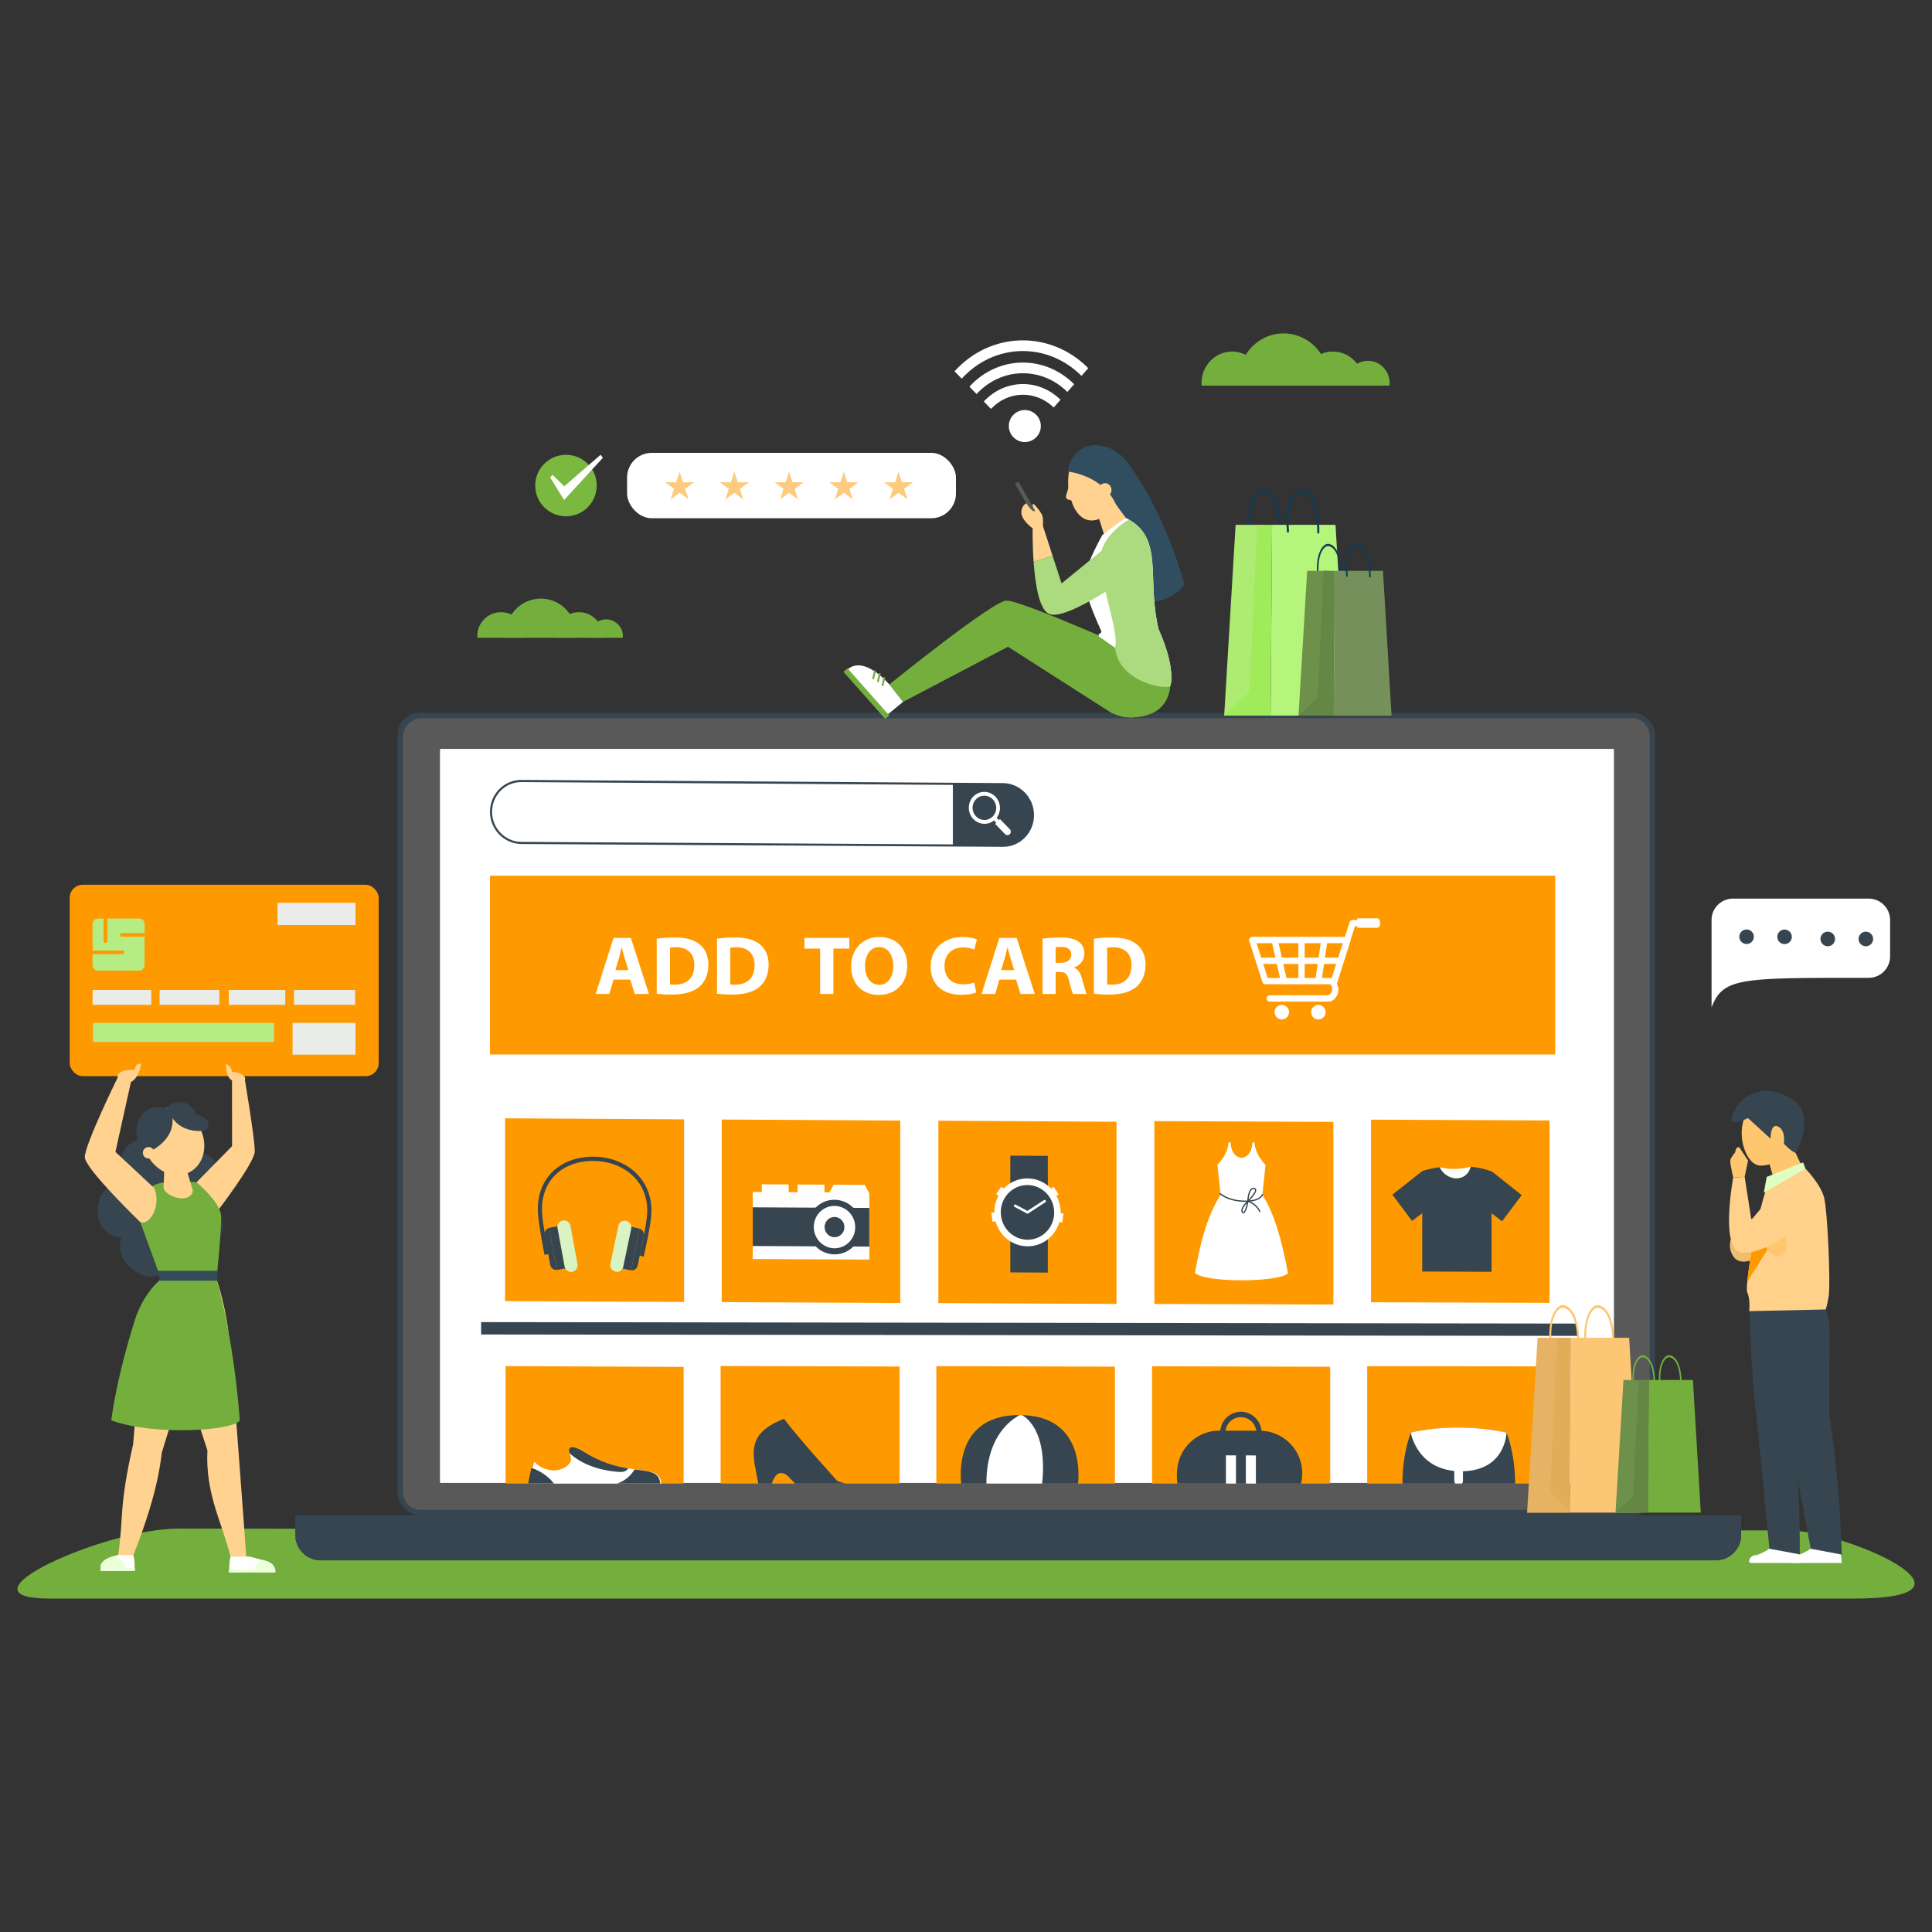 <svg id="SvgjsSvg1146" width="360" height="360" xmlns="http://www.w3.org/2000/svg" version="1.1" xmlns:xlink="http://www.w3.org/1999/xlink" xmlns:svgjs="http://svgjs.com/svgjs"><rect width="100%" height="100%" fill="#333333" stroke="none"/><defs id="SvgjsDefs1147"></defs><g id="SvgjsG1148"><svg xmlns="http://www.w3.org/2000/svg" viewBox="0 0 5000 3500" width="360" height="360"><defs><clipPath id="a"><rect width="3038.21" height="1899.61" x="1137.01" y="1189.83" fill="none"></rect></clipPath></defs><g data-name="Layer 2"><rect width="3254.79" height="2077.22" x="1028.72" y="1094.44" fill="#36454f" rx="57.1" class="color3881c3 svgShape"></rect><rect width="2049.15" height="3226.72" x="1631.54" y="519.69" fill="#595959" rx="46.5" transform="rotate(90 2656.115 2133.055)" class="color595959 svgShape"></rect><rect width="3038.21" height="1899.61" x="1138.65" y="1188.18" fill="#ffffff" class="colorfff svgShape"></rect><g clip-path="url(#a)"><rect width="2756.78" height="462.59" x="1268.06" y="1516.38" fill="#ff9900" class="color4b93cf svgShape"></rect><path fill="#ffffff" d="M3453,1797.19H3274.82a8.15,8.15,0,0,1-7.76-5.67l-34.12-106.29a8.15,8.15,0,0,1,7.76-10.65h246.37a8.15,8.15,0,0,1,7.76,10.65l-34.12,106.29A8.15,8.15,0,0,1,3453,1797.19Zm-172.18-16.31H3447l28.88-90h-224Z" class="colorfff svgShape"></path><path fill="#ffffff" d="M3438.31,1842.19h-151.9a8.16,8.16,0,1,1,0-16.31h146c9.93-.25,14.42-7.13,15.13-14.16.64-6.29-1.75-12.69-6-14.53l51.29-160.63a8.14,8.14,0,0,1,7.76-5.67h53a8.16,8.16,0,0,1,0,16.31h-47.09l-47,149.09C3472,1816.83,3455,1842.19,3438.31,1842.19Z" class="colorfff svgShape"></path><circle cx="3317.48" cy="1869.51" r="18.76" fill="#ffffff" transform="rotate(-76.72 3317.347 1869.532)" class="colorfff svgShape"></circle><circle cx="3411.88" cy="1869.51" r="18.76" fill="#ffffff" transform="rotate(-22.5 3411.884 1869.52)" class="colorfff svgShape"></circle><path fill="#ffffff" d="M3368.31 1797.19a8.17 8.17 0 01-8.16-8.16v-106.3a8.16 8.16 0 0116.31 0V1789A8.16 8.16 0 013368.31 1797.19zM3322.84 1797.19a8.16 8.16 0 01-7.94-6.35l-24.12-106.3a8.15 8.15 0 1115.9-3.61l24.12 106.3a8.18 8.18 0 01-8 10zM3411.89 1797.19a7.91 7.91 0 01-1.18-.09 8.16 8.16 0 01-6.9-9.24l15.47-106.3a8.16 8.16 0 1116.14 2.35L3420 1790.2A8.18 8.18 0 013411.89 1797.19z" class="colorfff svgShape"></path><path fill="#ffffff" d="M3470 1744.69H3258a8.16 8.16 0 010-16.31h212a8.16 8.16 0 010 16.31zM3512.69 1626.53h50.54a8.42 8.42 0 018.42 8.42v7.7a8.42 8.42 0 01-8.42 8.42h-50.54a0 0 0 010 0v-24.54A0 0 0 013512.69 1626.53zM1587.81 1785.18l-10.76 37.21h-35.4l46.16-145h44.81l46.84 145h-36.75l-11.65-37.21zm38.31-24.53l-9.41-30.76c-2.68-8.61-5.37-19.36-7.61-28h-.45c-2.24 8.61-4.48 19.58-7 28l-9 30.76zM1699.62 1679.33c12.55-1.94 28.91-3 46.17-3 28.68 0 47.28 5 61.84 15.49 15.69 11.19 25.55 29 25.55 54.64 0 27.76-10.54 46.9-25.1 58.73-15.91 12.7-40.11 18.72-69.69 18.72a307.27 307.27 0 01-38.77-2.15zm34.29 118.32c2.91.65 7.62.65 11.88.65 30.92.22 51.08-16.13 51.08-50.77.23-30.12-18.14-46-47.5-46a73.52 73.52 0 00-15.46 1.29zM1855.58 1679.33c12.55-1.94 28.91-3 46.17-3 28.68 0 47.28 5 61.84 15.49 15.69 11.19 25.55 29 25.55 54.64 0 27.76-10.53 46.9-25.1 58.73-15.91 12.7-40.11 18.72-69.69 18.72a307.27 307.27 0 01-38.77-2.15zm34.29 118.32c2.91.65 7.62.65 11.88.65 30.92.22 51.08-16.13 51.08-50.77.23-30.12-18.14-46-47.5-46a73.52 73.52 0 00-15.46 1.29zM2122.47 1704.93h-40.56v-27.54H2198v27.54h-41.23v117.46h-34.28zM2347.89 1748.39c0 47.54-30 76.37-74.17 76.37-44.81 0-71-32.48-71-73.79 0-43.46 28.91-75.94 73.5-75.94C2322.57 1675 2347.89 1708.37 2347.89 1748.39zm-109.12 1.93c0 28.4 13.89 48.41 36.75 48.41 23.08 0 36.29-21.08 36.29-49.27 0-26-13-48.4-36.52-48.4C2252.21 1701.06 2238.77 1722.14 2238.77 1750.32zM2526.48 1818.31c-6.27 3-20.39 6.24-38.76 6.24-52.21 0-79.1-31.2-79.1-72.5 0-49.49 36.75-77 82.46-77 17.7 0 31.15 3.44 37.2 6.45l-7 26a76.35 76.35 0 00-28.68-5.38c-27.11 0-48.18 15.71-48.18 48 0 29 17.93 47.33 48.4 47.33 10.31 0 21.74-2.15 28.46-4.73zM2586.31 1785.18l-10.75 37.21h-35.41l46.16-145h44.82l46.83 145h-36.75l-11.65-37.21zm38.32-24.53l-9.41-30.76c-2.69-8.61-5.38-19.36-7.62-28h-.45c-2.24 8.61-4.48 19.58-7 28l-9 30.76zM2698.13 1679.33a312.47 312.47 0 0145.49-3c22.4 0 38.09 3.22 48.84 11.4 9 6.88 13.9 17 13.9 30.33 0 18.5-13.67 31.2-26.67 35.72v.64c10.53 4.09 16.36 13.77 20.17 27.11 4.7 16.35 9.41 35.28 12.32 40.87h-34.95c-2.47-4.08-6.05-15.91-10.54-33.77-4-18.07-10.53-23-24.42-23.24H2732v57h-33.83zm33.83 62.39h13.45c17 0 27.11-8.18 27.11-20.87 0-13.34-9.41-20-25.1-20.22a89 89 0 00-15.46 1.07zM2831 1679.33c12.55-1.94 28.9-3 46.16-3 28.68 0 47.28 5 61.84 15.49 15.69 11.19 25.55 29 25.55 54.64 0 27.76-10.53 46.9-25.1 58.73-15.91 12.7-40.11 18.72-69.69 18.72a307 307 0 01-38.76-2.15zm34.28 118.32c2.91.65 7.62.65 11.88.65 30.92.22 51.09-16.13 51.09-50.77.22-30.12-18.15-46-47.51-46a73.52 73.52 0 00-15.46 1.29z" class="colorfff svgShape"></path><polygon fill="#36454f" points="4082.05 2707.25 1245.19 2703.59 1245.19 2671.61 4082.05 2675.41 4082.05 2707.25" class="color4489c8 svgShape"></polygon><polygon fill="#36454f" points="4082.05 3331.45 1245.19 3327.79 1245.19 3295.81 4082.05 3299.61 4082.05 3331.45" class="color4489c8 svgShape"></polygon><path fill="#36454f" d="M2595.6,1441.57l-1246.17-7.31c-44.86-.26-81.37-37.68-81.37-83.41s36.51-82.69,81.37-82.4l1246.17,8.2c44.36.29,80.44,37.5,80.44,83S2640,1441.83,2595.6,1441.57ZM1349.43,1274c-41.88-.28-76,34.23-76,76.93s34.09,77.62,76,77.87l1246.17,7.33c41.42.24,75.1-34.08,75.1-76.52s-33.68-77.17-75.1-77.45Z" class="color4489c8 svgShape"></path><path fill="#36454f" d="M2595.6,1279.38l-129.65-.85v159.54l129.65.76c43,.25,77.77-35.23,77.77-79.24S2638.56,1279.67,2595.6,1279.38Z" class="color4489c8 svgShape"></path><path fill="#ffffff" d="M2547.57,1382a39.83,39.83,0,0,1-28.5-12.28c-15.72-16.2-15.72-42.4,0-58.4a39.28,39.28,0,0,1,28.5-11.92,39.81,39.81,0,0,1,28.5,12.28h0c15.71,16.2,15.71,42.4,0,58.4A39.34,39.34,0,0,1,2547.57,1382Zm0-72.63a29.74,29.74,0,0,0-21.62,9,31.9,31.9,0,0,0,0,44.31,30.16,30.16,0,0,0,21.62,9.31,29.85,29.85,0,0,0,21.63-9,31.92,31.92,0,0,0,0-44.31A30.24,30.24,0,0,0,2547.57,1309.32Z" class="colorfff svgShape"></path><polygon fill="#ffffff" points="2599.74 1401.74 2569.2 1369.98 2576.07 1362.98 2606.61 1394.74 2599.74 1401.74" class="colorfff svgShape"></polygon><path fill="#ffffff" d="M2613.38,1408.75h0a8.59,8.59,0,0,1-12.37-.07l-25.59-26.38,12.37-12.6,25.59,26.38A9.12,9.12,0,0,1,2613.38,1408.75Z" class="colorfff svgShape"></path><polygon fill="#ff9900" points="1770.42 2619.5 1307.16 2617.31 1307.16 2144.17 1770.42 2146.88 1770.42 2619.5" class="color87bae4 svgShape"></polygon><path fill="#36454f" d="M1665.73,2502.39l-10.32-3.15c.22-.76,18.11-79.08,19.54-108.89,1.72-35.87-9.27-67.65-31.77-91.91-25.73-27.72-64.91-43.77-107.5-44-41.65-.24-77.89,13.91-102,39.85-22.21,23.84-32.85,56.55-30.76,94.59,1.64,30.09,16.7,105.77,16.86,106.53l-10.56,2.14c-.63-3.14-15.37-77.23-17.06-108.11-2.25-41.14,9.4-76.67,33.69-102.75,26.21-28.14,65.23-43.49,109.87-43.24,45.52.25,87.54,17.55,115.29,47.46,24.58,26.49,36.59,61.09,34.72,100C1684.2,2422.05,1666.64,2499.26,1665.73,2502.39Z" class="color4489c8 svgShape"></path><path fill="#36454f" d="M1409.84,2446.5l14.07,76.59a16.25,16.25,0,0,0,16.89,13.44L1421,2427.8A16.36,16.36,0,0,0,1409.84,2446.5Z" class="color4489c8 svgShape"></path><path fill="#36454f" d="M1442.7,2536.3l30.26-5.64-20-108.91-30.27,5.64c-.58.11-1.14.25-1.69.41l19.8,108.73A15.62,15.62,0,0,0,1442.7,2536.3Z" class="color4489c8 svgShape"></path><path fill="#daf3c2" d="M1481,2541.39h0a17.14,17.14,0,0,1-19.87-14L1443,2429.05a17.26,17.26,0,0,1,13.59-20.22h0a17.16,17.16,0,0,1,19.88,14l18.07,98.36A17.27,17.27,0,0,1,1481,2541.39Z" class="colorc2def3 svgShape"></path><path fill="#36454f" d="M1666.22,2448.91l-15.93,76a16,16,0,0,1-17.2,12.83l22.44-107.92A16.55,16.55,0,0,1,1666.22,2448.91Z" class="color4489c8 svgShape"></path><path fill="#36454f" d="M1631.2,2537.45l-30.09-6.71,22.66-108.11,30.09,6.73c.57.13,1.13.29,1.67.47l-22.44,107.92A15.46,15.46,0,0,1,1631.2,2537.45Z" class="color4489c8 svgShape"></path><path fill="#daf3c2" d="M1592.83,2541.18h0a16.93,16.93,0,0,0,20.2-13.26l20.47-97.64a17.47,17.47,0,0,0-13.08-20.68h0a16.92,16.92,0,0,0-20.2,13.25l-20.47,97.64A17.46,17.46,0,0,0,1592.83,2541.18Z" class="colorc2def3 svgShape"></path><polygon fill="#ff9900" points="2329.93 2622.04 1867.85 2619.86 1867.85 2147.33 2329.93 2150.03 2329.93 2622.04" class="color87bae4 svgShape"></polygon><polygon fill="#ffffff" points="2157.36 2316.06 2146.48 2335.86 1948.12 2334.79 1948.12 2508.28 2249.8 2509.79 2249.8 2338.5 2237.86 2316.5 2157.36 2316.06" class="colorcbe2f5 svgShape"></polygon><polygon fill="#ffffff" points="2133.79 2344.53 2064.23 2344.15 2064.23 2315.55 2133.79 2315.93 2133.79 2344.53" class="colorcbe2f5 svgShape"></polygon><polygon fill="#ffffff" points="2041.04 2344.03 1971.45 2343.65 1971.45 2315.05 2041.04 2315.43 2041.04 2344.03" class="colorcbe2f5 svgShape"></polygon><polygon fill="#36454f" points="2249.8 2476.18 1948.12 2474.65 1948.12 2374.52 2249.8 2376.12 2249.8 2476.18" class="color4489c8 svgShape"></polygon><path fill="#36454f" d="M2228.83,2426c0,39-30.95,70.52-69.14,70.33s-69.16-32-69.16-71,31-70.53,69.16-70.33S2228.83,2387,2228.83,2426Z" class="color4489c8 svgShape"></path><path fill="#ffffff" d="M2213.3,2426c0,30.26-24,54.68-53.61,54.53s-53.62-24.82-53.62-55.09,24-54.68,53.62-54.52S2213.3,2395.7,2213.3,2426Z" class="colorcbe2f5 svgShape"></path><path fill="#36454f" d="M2185.33,2425.81c0,14.48-11.48,26.15-25.64,26.08s-25.64-11.87-25.64-26.34,11.48-26.15,25.64-26.08S2185.33,2411.34,2185.33,2425.81Z" class="color4489c8 svgShape"></path><polygon fill="#ff9900" points="2328.18 3259.18 1864.92 3258.37 1864.92 2785.23 2328.18 2786.55 2328.18 3259.18" class="color87bae4 svgShape"></polygon><path fill="#36454f" d="M2275.93,3160.5c-2.36-47.6-108.83-77.58-108.83-77.58s-97.46-107.25-138.21-161c-69.37,27.06-85.91,60.6-75.57,119,33.81-28.71,91.49,24.07,161.59,119.28Z" class="color4489c8 svgShape"></path><path fill="#36454f" d="M1953.32,3040.9l23.13,124.1,11.16,0c3.09-55.84,10.05-119.14,47-98.89C2034.62,3016.33,1953.32,3016.14,1953.32,3040.9Z" class="color4489c8 svgShape"></path><polygon fill="#ff9900" points="3450.72 2626.07 2987.46 2624.58 2987.46 2151.44 3450.72 2153.45 3450.72 2626.07" class="color87bae4 svgShape"></polygon><path fill="#ffffff" d="M3250.46,2225.88a83.91,83.91,0,0,1-4.05-19.25l-5.18,0a72.32,72.32,0,0,1-2.33,15.47c-3.63,13.59-13.84,23.82-25.93,24.44-12.1-.72-22.31-11-25.94-24.66a71.9,71.9,0,0,1-2.33-15.49l-5.18,0a83.88,83.88,0,0,1-4.05,19.21c-5.23,15.17-14.18,27.93-24.75,38.47l8.26,77.57,51.73.2,4.51,0,51.72.2,8.25-77.49C3264.63,2253.92,3255.68,2241.08,3250.46,2225.88Z" class="colord4e7f7 svgShape"></path><path fill="#ffffff" d="M3333.31,2545.25c-23,23.55-212.13,25.29-240.76-.82,12.91-73.37,29.82-144.24,66.4-202.83l108,.42C3299.69,2392.84,3318.37,2466.06,3333.31,2545.25Z" class="colord4e7f7 svgShape"></path><path fill="#36454f" d="M3222.35,2360.38c-43.75-.16-64.45-18.89-65.31-19.68a1.66,1.66,0,0,1-.12-2.32,1.59,1.59,0,0,1,2.28-.12c.2.19,20.75,18.67,63.15,18.83h.06c37.76.13,43-15.4,43-15.55a1.6,1.6,0,0,1,2-1.09,1.65,1.65,0,0,1,1.08,2c-.21.74-5.61,18-46.09,17.9Z" class="color4489c8 svgShape"></path><path fill="#36454f" d="M3217.92,2390.15a4.49,4.49,0,0,1-3.51-2c-7.9-9.89,11.8-28.53,14.08-30.62l3.53-3.25-.87,4.78c-1.23,6.84-5.78,29.28-12.3,31A3.81,3.81,0,0,1,3217.92,2390.15Zm9-26.45c-6.12,6.54-14.16,17.21-10,22.38.31.4.77.88,1.14.76C3220.74,2386.15,3224.46,2375.11,3226.94,2363.7Z" class="color4489c8 svgShape"></path><path fill="#36454f" d="M3227.87,2362.75l.09-4c0-1,.65-24.16,9.55-31.91a10,10,0,0,1,8.17-2.48c3.49.48,4.79,2.32,5.26,3.78,2.76,8.48-16.38,28-20.25,31.84Zm16.35-35.23a6.77,6.77,0,0,0-4.61,1.8c-5.71,5-7.57,18.27-8.16,25.19,8.08-8.54,17.89-20.89,16.43-25.37-.1-.31-.4-1.24-2.62-1.55A7.47,7.47,0,0,0,3244.22,2327.52Z" class="color4489c8 svgShape"></path><path fill="#36454f" d="M3260.18,2386.8a1.6,1.6,0,0,1-1.45-.93c-9.5-19.92-29.37-25.46-29.57-25.51a1.65,1.65,0,0,1-1.15-2,1.61,1.61,0,0,1,2-1.18c.88.24,21.51,6,31.65,27.27a1.66,1.66,0,0,1-.74,2.2A1.62,1.62,0,0,1,3260.18,2386.8Z" class="color4489c8 svgShape"></path><polygon fill="#ff9900" points="1770.04 3895.02 1307.96 3894.9 1307.96 3422.36 1770.04 3423 1770.04 3895.02" class="color87bae4 svgShape"></polygon><polygon fill="#ff9900" points="3439.01 3895.02 2976.94 3894.9 2976.94 3422.36 3439.01 3423 3439.01 3895.02" class="color87bae4 svgShape"></polygon><polygon fill="#ff9900" points="3994.73 3895.02 3532.66 3894.9 3532.66 3422.36 3994.73 3423 3994.73 3895.02" class="color87bae4 svgShape"></polygon><path fill="#36454f" d="M3654.5,3818.1h82.33l70.77-65.32,8.9,62h15.73l14.77-70-12.09-43.27,2.37-202.21H3727.14l13,214.48s-14.66,50.92-30.39,59.65-34.68,16.34-45,24.81A27.87,27.87,0,0,0,3654.5,3818.1Z" class="color4489c8 svgShape"></path><polygon fill="#ff9900" points="4010.23 2621.7 3548.16 2620.21 3548.16 2147.67 4010.23 2149.68 4010.23 2621.7" class="color87bae4 svgShape"></polygon><path fill="#ffffff" d="M3726,2270.77s32.51,10.94,80.1-1.32c30.48,37.67-23.22,55.64-56.74,47.46S3726,2270.77,3726,2270.77Z" class="colorcbe2f5 svgShape"></path><path fill="#36454f" d="M3806.08,2269.45c-2.63,10.25-7.91,19.24-17.65,25-22.81,13.43-52.27-1-62.45-23.66-18.06,2.34-33.88,5.89-45.22,10.07v259.87l179.44.61V2281.56C3844.16,2275.28,3825.45,2271.43,3806.08,2269.45Z" class="color4489c8 svgShape"></path><polygon fill="#36454f" points="3680.76 2280.84 3603.44 2341.71 3654.3 2409.83 3729.98 2352.46 3680.76 2280.84" class="color4489c8 svgShape"></polygon><polygon fill="#36454f" points="3860.78 2281.57 3938.09 2343.01 3887.3 2410.7 3811.59 2352.77 3860.78 2281.57" class="color4489c8 svgShape"></polygon><polygon fill="#ff9900" points="1769.25 3258.92 1308.33 3257.43 1308.33 2785.49 1769.25 2787.49 1769.25 3258.92" class="color87bae4 svgShape"></polygon><path fill="#36454f" d="M1367.21,3134.53h-3.57V3150s193.17,14,269.2.93,81.2-38.68,81.2-38.68v-15.9h-2.61Z" class="color4489c8 svgShape"></path><path fill="#ffffff" d="M1711,3103.86c-19.91,26.32-80.27,34.21-155.81,35.2-31.12.47-64.79-.28-99.29-1.39-29.34-1-59.3-2.2-88.7-3.14-2.91-22.08,4.76-63.16,10.79-85.79,1.94-7.32,3.73-12.75,4.91-14.94l1.12-.42c10.08,13.95,34.77,22.41,49.39,22.15,23.92-.48,50.86-17.17,43.14-37.33a57.14,57.14,0,0,1-2.92-7.49c-6.13-20.05,10.69-20.14,35.88-4.47,44.66,28.46,84.35,38.7,116.37,43.89,6.64,1.07,12.92,1.93,18.9,2.68C1689.77,3058.62,1715,3058.87,1711,3103.86Z" class="colord4e7f7 svgShape"></path><path fill="#36454f" d="M1708.48 3103.85c-19.91 26.32-80.26 34.21-155.81 35.2-2.2-11.09-4.09-40.27 34.79-47.4 29.52-5.38 46.27-24.71 54.8-38.85C1687.25 3058.62 1712.52 3058.87 1708.48 3103.85zM1453.38 3137.66c-29.34-1-59.3-2.19-88.7-3.13-2.92-22.09 4.76-63.17 10.79-85.8C1400.52 3057.66 1445 3081.2 1453.38 3137.66zM1625.89 3050.13c-5.72 9.07-14.55 9.36-23 9.32-76.38-5.35-115.11-35.77-129.22-48.74-6.13-20.05 10.69-20.14 35.88-4.47C1554.18 3034.7 1593.87 3044.94 1625.89 3050.13z" class="color4489c8 svgShape"></path><path fill="#ffffff" d="M1535.16,3142c-39.17-.14-78.37-2.36-110.43-4.17-28.18-1.59-50.44-2.85-59.53-1.76l-1.47.18-.36-3,1.47-.18c9.35-1.12,31.72.15,60,1.75,89.7,5.07,256.56,14.5,285.25-39.17l.71-1.32,2.6,1.46-.71,1.32C1693,3134.05,1614.13,3142.23,1535.16,3142Z" class="colord4e7f7 svgShape"></path><polygon fill="#ff9900" points="2889.45 2624.53 2428.53 2622.35 2428.53 2150.41 2889.45 2153.1 2889.45 2624.53" class="color87bae4 svgShape"></polygon><polygon fill="#36454f" points="2711.77 2543.45 2614.68 2542.97 2614.68 2240.83 2711.77 2241.37 2711.77 2543.45" class="color4489c8 svgShape"></polygon><path fill="#ffffff" d="M2745,2388.05c0,48.51-38.43,87.65-85.84,87.41s-85.88-39.78-85.88-88.32,38.45-87.67,85.88-87.41S2745,2339.53,2745,2388.05Z" class="colorcbe2f5 svgShape"></path><path fill="#36454f" d="M2728.22,2388c0,39.06-30.93,70.56-69.1,70.37s-69.13-32-69.13-71.1,31-70.58,69.13-70.37S2728.22,2348.9,2728.22,2388Z" class="color4489c8 svgShape"></path><polygon fill="#ffffff" points="2589.1 2348.32 2578.11 2340.34 2591.2 2321.35 2602.2 2329.33 2589.1 2348.32" class="colorcbe2f5 svgShape"></polygon><rect width="13.44" height="23.31" x="2567.13" y="2387.66" fill="#ffffff" transform="rotate(-7.51 2575.654 2400.808)" class="colorcbe2f5 svgShape"></rect><polygon fill="#ffffff" points="2728.52 2348.59 2739.62 2340.91 2726.8 2321.59 2715.7 2329.27 2728.52 2348.59" class="colorcbe2f5 svgShape"></polygon><polygon fill="#ffffff" points="2735.83 2411.83 2749.15 2413.72 2752.17 2390.65 2738.86 2388.76 2735.83 2411.83" class="colorcbe2f5 svgShape"></polygon><path fill="#ffffff" d="M2659.29,2391.4l-33.74-18a3.34,3.34,0,0,1-1.38-4.45,3.16,3.16,0,0,1,4.34-1.39l30.43,16.21,42.87-27.89a3.19,3.19,0,0,1,4.45,1,3.33,3.33,0,0,1-1,4.55Z" class="colorcbe2f5 svgShape"></path><polygon fill="#ff9900" points="2885.34 3258.87 2423.27 3258.07 2423.27 2785.53 2885.34 2786.85 2885.34 3258.87" class="color87bae4 svgShape"></polygon><path fill="#36454f" d="M2488.22,3095.18c16.07,5.05,39.16,9.09,65.51,12a994,994,0,0,0,140.39,4.69c44.24-1.76,81.19-7,95.1-16,0,0,29.53-179.11-144.51-183.52-1.95-.05-3.95-.08-5.94-.09C2458,2911.74,2488.22,3095.18,2488.22,3095.18Z" class="color4489c8 svgShape"></path><path fill="#ffffff" d="M2553.73,3107.16a994,994,0,0,0,140.39,4.69c24.58-162.7-45.64-197.79-49.41-199.56l-.15-.07-5.79,0C2547.07,2964.33,2551.54,3081.19,2553.73,3107.16Z" class="colorcbe2f5 svgShape"></path><path fill="#ffffff" d="M2770.41,3102.63s-49.22,83.57-277.71,64.21c-97.81-8.29-4.48-71.66-4.48-71.66C2549.8,3110.34,2668.37,3117.52,2770.41,3102.63Z" class="color5e9dd4 svgShape"></path><polygon fill="#ff9900" points="2885.34 3889.77 2423.27 3888.97 2423.27 3416.43 2885.34 3417.75 2885.34 3889.77" class="color87bae4 svgShape"></polygon><polygon fill="#ff9900" points="3442.52 3258.57 2981.6 3257.78 2981.6 2785.83 3442.52 2787.15 3442.52 3258.57" class="color87bae4 svgShape"></polygon><path fill="#36454f" d="M3155.54,2952.48l105.28.26c59.89.14,109.91,49.48,109.55,110.77-.14,24.47-7.78,46.15-26.19,57.49l-277.55-.56c-17.53-8.37-24.28-37.45-19.62-72.26C3054.4,2993,3101.12,2952.35,3155.54,2952.48Z" class="color4489c8 svgShape"></path><path fill="#36454f" d="M3171.48,2955.36l.08-.94a40.28,40.28,0,0,1,39.91-36.9c20.65.05,38.18,16.35,39.9,37.1l.07.94,13.59,0-.17-2.11c-2.31-27.86-25.76-49.75-53.39-49.82s-51.1,21.7-53.4,49.56l-.18,2.11Z" class="color4489c8 svgShape"></path><polygon fill="#ffffff" points="3198.71 3120.7 3172.68 3120.65 3172.68 3016.45 3198.71 3016.51 3198.71 3120.7" class="colord4e7f7 svgShape"></polygon><polygon fill="#ffffff" points="3250.25 3120.81 3224.22 3120.76 3224.22 3016.57 3250.25 3016.63 3250.25 3120.81" class="colord4e7f7 svgShape"></polygon><polygon fill="#ff9900" points="4001.45 3258.83 3538.19 3258.71 3538.19 2785.57 4001.45 2786.21 4001.45 3258.83" class="color87bae4 svgShape"></polygon><path fill="#36454f" d="M3917.94,3137.11c-40.61,35-251.49,34.89-286-.16-6.38-67.31.49-126.88,19.14-179.56,82.74-17.27,165.32-16.47,247.75.24C3918,3005.62,3926.4,3083.49,3917.94,3137.11Z" class="color4489c8 svgShape"></path><path fill="#ffffff" d="M3651.07,2957.39s16.35,100.91,131.18,100.28,116.57-100,116.57-100S3781.07,2928.1,3651.07,2957.39Z" class="color5e9dd4 svgShape"></path><path fill="#ffffff" d="M3774.9,3093.42h0a11.36,11.36,0,0,1-11.2-11.44v-41.45a11.35,11.35,0,0,1,11.2-11.42h0a11.36,11.36,0,0,1,11.2,11.44V3082A11.35,11.35,0,0,1,3774.9,3093.42Z" class="colorcbe2f5 svgShape"></path><polygon fill="#ff9900" points="2322.21 3894.72 1861.3 3894.61 1861.3 3422.66 2322.21 3423.3 2322.21 3894.72" class="color87bae4 svgShape"></polygon></g><path fill="#74af3d" d="M4796.31,3387.12H130.17c-259.9,0,140.55-181.2,332.05-181.2,155.95,0,4118.51,4.82,4165.72,4.82C4775,3210.74,5175.43,3387.12,4796.31,3387.12Z" class="color82bfe8 svgShape"></path><path fill="#36454f" d="M4506.14,3171.65v50.6a58.08,58.08,0,0,1-.46,7.62,65.79,65.79,0,0,1-65.37,58.21H829.94a65.78,65.78,0,0,1-65.35-58.21,59.86,59.86,0,0,1-.46-7.62v-50.6Z" class="color3881c3 svgShape"></path><path fill="#36454f" d="M4505.68,3229.87a65.79,65.79,0,0,1-65.37,58.21H829.94a65.78,65.78,0,0,1-65.35-58.21Z" class="color3376b3 svgShape"></path><path fill="#314e61" d="M2896.81,425.62c25.58,14.86,119.4,156.53,168.55,337.87-57.94,71.11-146.11,36-146.11,36l-76.06-315.16S2841.52,421.35,2896.81,425.62Z" class="color613156 svgShape"></path><path fill="#74af3d" d="M2953.76,942.87S2641,802.13,2604.11,804.37s-302.55,217-302.55,217l35.36,45.22,271.82-142.78L2877,1095.36C3006.48,1149,3045,997,2953.76,942.87Z" class="color225782 svgShape"></path><path fill="#ffffff" d="M2336.92,1066.55l-35.36-45.22s-71.92-85.92-115.81-31c37.3,41.11,102.43,116.32,102.43,116.32Z" class="colorfff svgShape"></path><path fill="#74af3d" d="M2259.38 1008h0a2.5 2.5 0 003-1.88L2266.6 988a2.5 2.5 0 00-1.88-3h0a2.5 2.5 0 00-3 1.89L2257.5 1005A2.49 2.49 0 002259.38 1008zM2271.78 1015.11h0a2.5 2.5 0 003-1.89l4.24-18.13a2.5 2.5 0 00-1.89-3h0a2.5 2.5 0 00-3 1.88l-4.25 18.13A2.5 2.5 0 002271.78 1015.11zM2283.69 1025.43h0a2.5 2.5 0 003-1.89l4.24-18.13a2.5 2.5 0 00-1.89-3h0a2.5 2.5 0 00-3 1.89l-4.25 18.13A2.5 2.5 0 002283.69 1025.43zM2998.13 885.24c1.81 2.24 103.85 216.24-68.94 221.39S2895.3 758.19 2998.13 885.24z" class="color225782 svgShape"></path><polygon fill="#ffd28f" points="2837.13 568.98 2868.01 667.55 2937.41 622.95 2879.67 543.98 2837.13 568.98" class="colorffa88f svgShape"></polygon><path fill="#ffd28f" d="M2771.5,448.76s-9.19,24.09-6.87,64.79c-2.65,11.17-7.05,19-5.54,24.48s6.74,4.66,13.44,7c6.29,22.58,30,70.38,79.74,44.56,70.12-36.41,62.12-152,5.4-168.7C2806.18,405.74,2781.12,430.19,2771.5,448.76Z" class="colorffa88f svgShape"></path><path fill="#314e61" d="M2764,470.53s89.75,8.45,124,84.86c47.7-30.87,47.76-116-12.43-144.13C2794.6,378,2763,446.66,2764,470.53Z" class="color613156 svgShape"></path><path fill="#ffffff" d="M3030.53,1017.84a5.15,5.15,0,0,1-8,3.51l-136.77-95-40.23-28a5.15,5.15,0,0,1,1.26-9.1h0a5.13,5.13,0,0,0,3-7c-18.12-39.6-44.48-102.72-43.1-132.08,1.69-35.56,40.79-105.83,45.74-114.6a5.27,5.27,0,0,1,1.33-1.53c5.6-4.35,38.83-30,57.35-42a5.1,5.1,0,0,1,5.13-.26q2.93,1.53,5.67,3.09c90.3,51.86,45.32,153.58,76.55,283.48a5.29,5.29,0,0,0,.32.92C3033.45,956.79,3032.84,1001,3030.53,1017.84Z" class="colorfff svgShape"></path><path fill="#abdb7e" d="M3028.88,1025.79c-19.75,9.49-134.48-13.61-143.16-99.45,13.26-47.1-55.06-198.43-32.31-258.79,12.74-33.81,51.87-65.52,68.48-72.61,90.41,51.92,45.21,153.82,76.66,283.95C3044.54,981.32,3028.88,1025.79,3028.88,1025.79Z" class="colordb7ea2 svgShape"></path><path fill="#ffd28f" d="M2845.19,509.9c-4.36,8.72-1.32,19.52,6.8,24.13s18.23,1.29,22.6-7.42,1.33-19.52-6.79-24.13S2849.56,501.19,2845.19,509.9Z" class="colorffa88f svgShape"></path><polygon fill="#74af3d" points="2193.36 979.55 2301.56 1101.8 2290.97 1110.23 2183.06 988.74 2193.36 979.55" class="color225782 svgShape"></polygon><rect width="10.22" height="107.63" x="2652.91" y="491.81" fill="#595959" transform="rotate(-29.86 2658.188 545.629)" class="color595959 svgShape"></rect><path fill="#ffd28f" d="M2698.37,609.09l-25.85,6.57s-.88,41.14,2.43,88.22l49.16-15.47Z" class="colorffa88f svgShape"></path><path fill="#abdb7e" d="M2879.06,652.29,2747.32,759.9l-23.21-71.49L2675,703.88c4,56.19,13.86,120.82,38.34,134.12,45,24.44,230.64-112.32,230.64-112.32Z" class="colordb7ea2 svgShape"></path><path fill="#ffd28f" d="M2672.49,617.11c-.86,0-27.42-19.89-29-38.82s12.56-25.84,12.56-25.84,14.72,23.48,21.75,20.47c3.58-1.53-11.69-15.63-2.85-18.81a112.93,112.93,0,0,1,21.61,28c4.08,7.77,2.5,29.09,2.5,29.09Z" class="colorffa88f svgShape"></path><path fill="#103b58" d="M3312.93,631c-1.44,0-2.64-1.55-2.72-3.55v-.83c.21-15.74-.71-94.66-39.2-103-4.17-.91-11.54,1.31-18.58,10.52-7.58,9.92-19.65,34.85-15.32,90.25.16,2.06-.92,3.91-2.42,4.13s-2.83-1.27-3-3.33c-4.58-58.6,8.67-85.6,17-96.48,8.47-11.09,17.53-13.72,23.19-12.49,42.95,9.32,44,93.73,43.8,110.55v.42c0,2-1.11,3.71-2.58,3.82Z" class="color103558 svgShape"></path><polygon fill="#adeb73" points="3197.76 608.22 3168.14 1101.97 3288.28 1101.97 3273.77 608.22 3197.76 608.22" class="color73bceb svgShape"></polygon><polygon fill="#b6f57b" points="3292.16 608.22 3288.28 1101.97 3485.51 1101.97 3456.33 608.22 3292.16 608.22" class="color7bc5f5 svgShape"></polygon><polygon fill="#9feb59" points="3253.86 608.22 3233.47 1041.29 3288.28 1101.97 3292.16 608.22 3253.86 608.22" class="color59b1eb svgShape"></polygon><polygon fill="#9feb59" points="3233.47 1041.29 3168.14 1101.97 3288.28 1101.97 3233.47 1041.29" class="color59b1eb svgShape"></polygon><path fill="#103b58" d="M3411.68 631c-1.44 0-2.64-1.55-2.72-3.55v-.83c.21-15.74-.71-94.66-39.2-103-4.18-.9-11.54 1.31-18.58 10.52-7.58 9.93-19.65 34.85-15.32 90.25.16 2.06-.92 3.91-2.42 4.13s-2.84-1.27-3-3.32c-4.58-58.61 8.67-85.61 17-96.49 8.47-11.08 17.54-13.73 23.19-12.49 42.94 9.32 44 93.73 43.8 110.55v.42c0 2-1.11 3.71-2.58 3.82zM3470.36 744.68c-1.09 0-2-1.18-2.06-2.69v-.64c.16-11.94-.54-71.82-29.75-78.16-3.16-.7-8.75 1-14.09 8-5.76 7.53-14.92 26.44-11.63 68.48.12 1.56-.7 3-1.83 3.13s-2.16-1-2.28-2.52c-3.48-44.47 6.58-65 12.88-73.21 6.43-8.41 13.3-10.41 17.6-9.48 32.58 7.07 33.4 71.12 33.24 83.89v.32c0 1.52-.84 2.81-2 2.89z" class="color103558 svgShape"></path><polygon fill="#6d914b" points="3382.97 727.39 3360.5 1102.05 3451.66 1102.05 3440.65 727.39 3382.97 727.39" class="color4b915d svgShape"></polygon><polygon fill="#75905b" points="3454.6 727.39 3451.66 1102.05 3601.32 1102.05 3579.18 727.39 3454.6 727.39" class="color5b906a svgShape"></polygon><polygon fill="#658745" points="3425.54 727.39 3410.07 1056.01 3451.66 1102.05 3454.6 727.39 3425.54 727.39" class="color458757 svgShape"></polygon><polygon fill="#658745" points="3410.07 1056.01 3360.5 1102.05 3451.66 1102.05 3410.07 1056.01" class="color458757 svgShape"></polygon><path fill="#103b58" d="M3545.29,744.68c-1.09,0-2-1.18-2.06-2.69v-.63c.16-11.94-.54-71.83-29.75-78.17-3.16-.69-8.75,1-14.09,8-5.76,7.53-14.92,26.44-11.63,68.48.12,1.56-.7,3-1.83,3.13s-2.16-1-2.28-2.52c-3.48-44.47,6.58-65,12.89-73.21,6.42-8.41,13.3-10.42,17.59-9.48,32.59,7.07,33.4,71.12,33.24,83.89v.32c0,1.53-.84,2.81-2,2.9Z" class="color103558 svgShape"></path><path fill="#fcc674" d="M4084.79,2733.07c-1.32,0-2.42-1.42-2.49-3.25,0-.07,0-.33,0-.77.19-14.41-.66-86.73-35.93-94.39-3.82-.84-10.57,1.2-17,9.64-6.95,9.09-18,31.93-14,82.7.15,1.88-.84,3.58-2.21,3.78s-2.61-1.16-2.75-3.05c-4.21-53.7,7.94-78.44,15.56-88.41,7.76-10.16,16.06-12.57,21.24-11.45,39.35,8.55,40.34,85.89,40.14,101.31v.38c0,1.85-1,3.41-2.37,3.5Z" class="colorfc7474 svgShape"></path><polygon fill="#e6b263" points="3979.25 2712.19 3952.11 3164.64 4062.2 3164.64 4048.9 2712.19 3979.25 2712.19" class="colore66363 svgShape"></polygon><polygon fill="#fcc674" points="4065.75 2712.19 4062.2 3164.64 4242.93 3164.64 4216.19 2712.19 4065.75 2712.19" class="colorfc7474 svgShape"></polygon><polygon fill="#e3ac59" points="4030.66 2712.19 4011.97 3109.03 4062.2 3164.64 4065.75 2712.19 4030.66 2712.19" class="colore35959 svgShape"></polygon><polygon fill="#e6b263" points="4011.97 3109.03 3952.11 3164.64 4062.2 3164.64 4011.97 3109.03" class="colore66363 svgShape"></polygon><path fill="#fcc674" d="M4175.28,2733.07c-1.32,0-2.43-1.42-2.5-3.25v-.76c.19-14.42-.65-86.74-35.92-94.4-3.82-.83-10.57,1.2-17,9.64-6.95,9.09-18,31.93-14,82.7.15,1.89-.85,3.58-2.22,3.78s-2.6-1.16-2.75-3.05c-4.2-53.7,7.95-78.44,15.56-88.41,7.76-10.16,16.07-12.58,21.25-11.45,39.35,8.55,40.34,85.89,40.14,101.31v.39c0,1.84-1,3.4-2.36,3.5Z" class="colorfc7474 svgShape"></path><path fill="#74af3d" d="M4281.62,2837.23c-1,0-1.83-1.08-1.89-2.47v-.57c.15-11-.5-65.82-27.26-71.63-2.9-.64-8,.91-12.91,7.31-5.28,6.9-13.67,24.23-10.66,62.75.12,1.44-.64,2.72-1.68,2.88s-2-.89-2.08-2.32c-3.19-40.75,6-59.52,11.8-67.08,5.89-7.71,12.19-9.55,16.12-8.69,29.87,6.48,30.62,65.17,30.46,76.87v.29c0,1.4-.77,2.58-1.79,2.66Z" class="color56a66b svgShape"></path><polygon fill="#6d914b" points="4201.54 2821.39 4180.95 3164.7 4264.48 3164.7 4254.39 2821.39 4201.54 2821.39" class="color4b915d svgShape"></polygon><polygon fill="#74af3d" points="4267.18 2821.39 4264.48 3164.7 4401.62 3164.7 4381.33 2821.39 4267.18 2821.39" class="color56a66b svgShape"></polygon><polygon fill="#658745" points="4240.55 2821.39 4226.37 3122.51 4264.48 3164.7 4267.18 2821.39 4240.55 2821.39" class="color458757 svgShape"></polygon><polygon fill="#658745" points="4226.37 3122.51 4180.95 3164.7 4264.48 3164.7 4226.37 3122.51" class="color458757 svgShape"></polygon><path fill="#74af3d" d="M4350.29,2837.23c-1,0-1.84-1.08-1.89-2.47a4.74,4.74,0,0,1,0-.57c.14-10.94-.5-65.82-27.26-71.63-2.91-.63-8,.91-12.92,7.31-5.27,6.9-13.67,24.23-10.65,62.76.11,1.43-.64,2.71-1.68,2.87s-2-.89-2.09-2.32c-3.19-40.75,6-59.52,11.81-67.08,5.89-7.71,12.19-9.55,16.12-8.69,29.86,6.48,30.61,65.17,30.46,76.87v.29c0,1.4-.77,2.58-1.79,2.66Z" class="color56a66b svgShape"></path><rect width="851.12" height="169.27" x="1622.88" y="421.98" fill="#ffffff" rx="63.92" class="colorfff svgShape"></rect><polygon fill="#fdcb80" points="1758.8 470.74 1767.7 498.14 1796.52 498.14 1773.2 515.08 1782.11 542.49 1758.8 525.55 1735.48 542.49 1744.39 515.08 1721.07 498.14 1749.89 498.14 1758.8 470.74" class="colorfdf280 svgShape"></polygon><polygon fill="#fdcb80" points="1900.46 470.74 1909.37 498.14 1938.18 498.14 1914.87 515.08 1923.78 542.49 1900.46 525.55 1877.15 542.49 1886.05 515.08 1862.74 498.14 1891.56 498.14 1900.46 470.74" class="colorfdf280 svgShape"></polygon><polygon fill="#fdcb80" points="2042.13 470.74 2051.03 498.14 2079.85 498.14 2056.54 515.08 2065.44 542.49 2042.13 525.55 2018.82 542.49 2027.72 515.08 2004.41 498.14 2033.22 498.14 2042.13 470.74" class="colorfdf280 svgShape"></polygon><polygon fill="#fdcb80" points="2183.8 470.74 2192.7 498.14 2221.52 498.14 2198.21 515.08 2207.11 542.49 2183.8 525.55 2160.49 542.49 2169.39 515.08 2146.08 498.14 2174.89 498.14 2183.8 470.74" class="colorfdf280 svgShape"></polygon><polygon fill="#fdcb80" points="2325.47 470.74 2334.37 498.14 2363.19 498.14 2339.87 515.08 2348.78 542.49 2325.47 525.55 2302.15 542.49 2311.06 515.08 2287.74 498.14 2316.56 498.14 2325.47 470.74" class="colorfdf280 svgShape"></polygon><circle cx="1464.74" cy="506.61" r="79.58" fill="#7ab840" class="color40b883 svgShape"></circle><polygon fill="#ffffff" points="1459.93 543.97 1423.64 485.52 1429.96 479.03 1460.29 508.51 1554.3 427.03 1560.24 434.81 1459.93 543.97" class="colorfff svgShape"></polygon><path fill="#ffffff" d="M4429.49,1857c30.33-77.46,73.62-76.38,406.62-76.38a55.44,55.44,0,0,0,55.44-55.44v-94.13a55.44,55.44,0,0,0-55.44-55.44H4484.93a55.44,55.44,0,0,0-55.44,55.44Z" class="colorfff svgShape"></path><circle cx="4815.13" cy="1674.27" r="18.83" fill="#36454f" transform="matrix(.99 -.16 .16 .99 -206.01 792.92)" class="color3881c3 svgShape"></circle><circle cx="4716.8" cy="1674.27" r="18.83" fill="#36454f" transform="matrix(.99 -.16 .16 .99 -207.28 777.17)" class="color3881c3 svgShape"></circle><circle cx="4618.47" cy="1674.27" r="18.83" fill="#36454f" transform="rotate(-13.28 4619.358 1674.484)" class="color3881c3 svgShape"></circle><circle cx="4520.14" cy="1674.27" r="18.83" fill="#36454f" transform="rotate(-45 4520.147 1674.274)" class="color3881c3 svgShape"></circle><path fill="#36454f" d="M375.11,2195.86s-40,1-57.4,38.08,11.09,67.71,11.09,67.71-73.39,7.92-76,77.62,61.16,74.46,61.16,74.46-21,54.91,43.39,90.82,117.22-44.88,117.22-44.88S527,2515,563.33,2461.12s-12.75-100.86-12.75-100.86,28-24.29,16.9-76.56-53.86-49.76-53.86-49.76,17.42-33.15-6.87-54.27-58.08,2.11-58.08,2.11-14-39.07-41.86-31.15S375.11,2195.86,375.11,2195.86Z" class="color3d3d3d svgShape"></path><path fill="#ffd28f" d="M502.43,2316l98.14-99.74-.09-172.58,32.42-4.27s26.54,157,26.45,190.32c-.07,29.61-99.45,158.33-99.45,158.33Z" class="colorffa88f svgShape"></path><path fill="#74af3d" d="M388,2323.84c31-26.15,120.49-14,120.49-14s58.41,48,63.21,83.42c3.45,25.45-11.34,167.15-11.34,167.15H416.85l-54.27-148.9S357,2350,388,2323.84Z" class="color9b4e89 svgShape"></path><path fill="#ffd28f" d="M375.53,2727.34c-11.74,69.15-25.39,181.66-30.87,260-37.43,164.36-24.33,187.64-38.75,287.26,15.73,12.21,39.36,0,39.36,0,26.47-67.64,62.89-168.19,73.33-264.73l77.74-252.51,2-5C521.12,2676,393.51,2630.32,375.53,2727.34Z" class="colorffa88f svgShape"></path><path fill="#ffd28f" d="M560.22 2560.45s17.92 48 29.13 122.44 47.85 595.19 47.85 595.19l-40.75.24c-21.78-89.19-65.06-160.22-59.7-275.06L433.39 2687.42l50.64-127zM399.33 2324.9l-100.59-93.8 40.17-181-34.66-10.67s-84.79 172-84.71 205.36c.08 29.61 143 167.62 143 167.62C385.09 2423.08 418.68 2373.34 399.33 2324.9z" class="colorffa88f svgShape"></path><ellipse cx="449.21" cy="2203.97" fill="#ffd28f" rx="76.5" ry="89.72" transform="rotate(-27.73 449.203 2203.951)" class="colorffa88f svgShape"></ellipse><path fill="#ffd28f" d="M479.41,2265.65H425.5l-2.13,58.09c0,12,27.84,29,50.41,27.63,17.57-1,29.27-13.33,23.61-26Z" class="colorffa88f svgShape"></path><path fill="#74af3d" d="M620.65,2926c-17.18-225.95-60.43-365.52-60.43-365.52H416.81c-25.39,19.9-48.44,54.57-63.13,91.61-10,29.37-50.22,157.62-65.74,273.91C401.36,2967,606.06,2952,620.65,2926Z" class="color9b4e89 svgShape"></path><polygon fill="#334a59" points="406.81 2538.89 413.79 2564.36 562.08 2564.36 563.33 2538.89 406.81 2538.89" class="color593350 svgShape"></polygon><path fill="#fefffd" d="M710.57,3319.26c0-.51-24.16-.53-50-.41-29.73.09-66.75.41-66.75.41-.73-11.48-1.18-23.36,2.62-40.94l46.57-.24s12.92,2.18,35.54,9.08c1.49.45,3.09.78,4.72,1.17C719.46,3296.72,710.57,3320.32,710.57,3319.26Z" class="colorfdfeff svgShape"></path><path fill="#ebffd9" d="M710.57,3319.26c0-.51-24.16-.53-50-.41a22.81,22.81,0,0,1-1.23-7.44c0-11.22,8-20.75,19.21-24.25,1.5.41,3.09.78,4.72,1.17C719.46,3296.72,710.57,3320.32,710.57,3319.26Z" class="colord9ecff svgShape"></path><rect width="120.71" height="7.33" x="592.23" y="3311.96" fill="#ebffd9" class="colord9ecff svgShape"></rect><path fill="#fefffd" d="M347.89,3315.6c-.7,0-12.53-.14-27.2-.28-23.88-.23-55.27-.41-58.21.28-8.32-20.1,8.93-30.42,24.82-36.11,6.77-2.39,13.31-4,17.5-5.06l40.46.23C349.06,3292.23,348.62,3304.11,347.89,3315.6Z" class="colorfdfeff svgShape"></path><rect width="89.39" height="7.33" x="260.1" y="3308.29" fill="#ebffd9" transform="rotate(180 304.79 3311.96)" class="colord9ecff svgShape"></rect><path fill="#ebffd9" d="M320.69,3315.32c-23.88-.23-55.27-.41-58.21.28-8.32-20.1,8.93-30.42,24.82-36.11,9.21-1,20,.55,28.42,9.37C324.65,3298.21,323.89,3307.84,320.69,3315.32Z" class="colord9ecff svgShape"></path><path fill="#36454f" d="M446.37,2143.94c-1-1.48,12.07,54.54-65.82,89.47-48-32.81-34.82-136.16,51.76-115.3,10.42-18.59,60.15-28.54,75.63,16.89,40.41,5.32,39.5,43.85,12.92,41.73C520.86,2176.73,473.05,2182,446.37,2143.94Z" class="color3d3d3d svgShape"></path><circle cx="384.5" cy="2233.41" r="14.83" fill="#ffd28f" class="colorffa88f svgShape"></circle><rect width="799.64" height="495.34" x="180.39" y="1539.78" fill="#ff9900" rx="33.82" class="color4b93cf svgShape"></rect><path fill="#b6ec84" d="M315.54,1664.93h58.72V1641.4a14.19,14.19,0,0,0-14.19-14.19H277.89V1684c0,3.4-1.81,6.16-5.21,6.16h0c-3.39,0-4.73-2.76-4.73-6.16v-56.79H253.73a14.19,14.19,0,0,0-14.19,14.19v68.8h77.07a4.76,4.76,0,0,1,4.82,4.11,4.59,4.59,0,0,1-4.56,5H239.54v28.38a14.19,14.19,0,0,0,14.19,14.19H360.07a14.19,14.19,0,0,0,14.19-14.19v-73.47h-59a4.67,4.67,0,0,1-4.65-5.15A4.85,4.85,0,0,1,315.54,1664.93Z" class="colorecce84 svgShape"></path><rect width="162.9" height="82.19" x="757.09" y="1897.18" fill="#eaece9" class="coloreceae9 svgShape"></rect><rect width="152.01" height="38.36" x="239.54" y="1812.06" fill="#eaece9" class="coloreceae9 svgShape"></rect><rect width="154.85" height="38.36" x="412.93" y="1812.06" fill="#eaece9" class="coloreceae9 svgShape"></rect><rect width="158.17" height="38.36" x="760.91" y="1812.06" fill="#eaece9" class="coloreceae9 svgShape"></rect><rect width="146.33" height="38.36" x="592.01" y="1812.06" fill="#eaece9" class="coloreceae9 svgShape"></rect><rect width="468.81" height="49.52" x="240.45" y="1897.18" fill="#b6ec84" class="colorecce84 svgShape"></rect><rect width="201.69" height="57.74" x="718.29" y="1586.37" fill="#eaece9" class="coloreceae9 svgShape"></rect><path fill="#ffd28f" d="M602.79 2047.1s-12.7-3.06-16.2-24.83-4-16.72-4-16.72 12-6.18 18.32 19a42.07 42.07 0 0130.68 10.61s4.7 2.18 2.15 9.21S605.1 2050.49 602.79 2047.1zM338.91 2050.12s18.73-6.25 26.14-45.24c-12-8.57-16.77 14.06-16.77 14.06s-45.92-3.85-44 20.51S338.91 2050.12 338.91 2050.12z" class="colorffa88f svgShape"></path><circle cx="2652.22" cy="352.61" r="41.42" fill="#ffffff" class="colorfff svgShape"></circle><path fill="#ffffff" d="M2798.85,222.77l17.59-20c-98.62-99-252.35-95.34-346.14,8.16l18.55,19.14C2572.93,137.58,2710.46,134.32,2798.85,222.77Z" class="colorfff svgShape"></path><path fill="#ffffff" d="M2762.33,264.34l17.59-20c-77.38-77.1-197.47-74.27-271.11,6.33l18.54,19.13C2591.29,200.22,2695.18,197.78,2762.33,264.34Z" class="colorfff svgShape"></path><path fill="#ffffff" d="M2727,304.58l17.59-20c-56.83-55.91-144.33-53.87-198.48,4.55l18.54,19.14C2609.07,260.85,2680.39,259.2,2727,304.58Z" class="colorfff svgShape"></path><path fill="#74af3d" d="M3267.85 248c.16-2.12.26-4.25.26-6.41 0-45.19-35.52-81.83-79.35-81.83s-79.34 36.64-79.34 81.83c0 2.16.1 4.29.26 6.41zM3528.52 248c.16-2.12.26-4.25.26-6.41 0-45.19-35.52-81.83-79.35-81.83s-79.34 36.64-79.34 81.83c0 2.16.1 4.29.26 6.41z" class="color82bfe8 svgShape"></path><path fill="#74af3d" d="M3596 248a59.16 59.16 0 00.35-6.41c0-32-25.12-57.86-56.1-57.86s-56.11 25.9-56.11 57.86a61.81 61.81 0 00.35 6.41zM3437.25 248a125.93 125.93 0 00.93-15.26c0-66.2-52-119.86-116.24-119.86S3205.7 166.54 3205.7 232.74a123.93 123.93 0 00.94 15.26zM1357.85 900.54c.12-1.59.2-3.19.2-4.81a61.38 61.38 0 10-122.76 0c0 1.62.08 3.22.21 4.81zM1559.49 900.54c.13-1.59.21-3.19.21-4.81a61.38 61.38 0 00-122.76 0c0 1.62.08 3.22.2 4.81z" class="color82bfe8 svgShape"></path><path fill="#74af3d" d="M1611.71 900.54a42.41 42.41 0 00.28-4.81 43.41 43.41 0 00-86.81 0 44.87 44.87 0 00.27 4.81zM1488.89 900.54a89.92 89.92 0 10-178.39 0z" class="color82bfe8 svgShape"></path><path fill="#ffc670" d="M4508.1,2169.26c-5,47.3,18.81,97.72,48.8,97.36,41.14-.51,94.33-34.36,99.34-81.66s-24.08-89.15-65-93.49S4513.11,2122,4508.1,2169.26Z" class="colorff9070 svgShape"></path><path fill="#ffffff" d="M4763,3258.07s-43.2-4.84-76.88,0c-27.94,18.44-40,17.36-40,17.36-11.93,3.13-17.26,19.52-6.9,19.52H4766.5Z" class="colorfff svgShape"></path><path fill="#ffffff" d="M4656.14,3258.07s-43.2-4.84-76.88,0c-27.94,18.44-40,17.36-40,17.36-11.94,3.13-17.26,19.52-6.9,19.52h127.26Z" class="colorfff svgShape"></path><polygon fill="#ffc670" points="4596.51 2322.6 4676.49 2295.59 4618.55 2174.93 4562.31 2201.93 4596.51 2322.6" class="colorff9070 svgShape"></polygon><path fill="#f0bc6e" d="M4517.12,2407.23s-62.06,45.47-31.77,93.71c22.57,35.95,94.81-3,94.81-44.81C4580.16,2418.43,4551.14,2396.2,4517.12,2407.23Z" class="colorf0c46e svgShape"></path><path fill="#36454f" d="M4708.79,2594.4s14.92,25.86,24.9,77.38c3.55,18.31-.61,101.11.57,240.56,29,180.34,32.24,360.95,32.24,360.95l-80.37-15.22-123-656.16Z" class="color3d3d3d svgShape"></path><path fill="#36454f" d="M4526.85,2611.12c3.19,123.8,8.82,234.94,20.22,316l32.19,331,78.65,14.61c-.08-102.7-3-231-17.1-349.94l35.68-310.65Z" class="color3d3d3d svgShape"></path><path fill="#ffd18b" d="M4732.57,2604.76c-5.3,32-8.18,34.17-8.18,34.17l-197.54,4.36s4-29.18-5.12-48.89c-1.34-2.94-1.19-12.76.18-27.21,1.93-20.72,6.33-51,12.23-84,12.7-71.13,32.37-155.49,49.69-187.18l88.87-21.32s39.64,40.2,48.36,75.78S4737.87,2572.78,4732.57,2604.76Z" class="colorffd88b svgShape"></path><path fill="#ff9900" d="M4589.36,2459.76l-67.45,107.43c1.93-20.72,6.33-51,12.23-84Z" class="colorf0bc56 svgShape"></path><path fill="#ffc670" d="M4613.67,2433s23.91,51.5-.92,65.29-49.65-30.35-49.65-30.35Z" class="colorff9070 svgShape"></path><path fill="#ffd18b" d="M4515.2,2295.75l17.21,111.12,53.55-63s48.13-48.8,86.76-4.74-21.69,88.12-21.69,88.12-88.12,71.72-144.38,64.26-21.14-193.61-21.14-193.61Z" class="colorffd88b svgShape"></path><path fill="#ffc670" d="M4515.2,2295.75l8.68-42.32-22.12-33.6s-8.25-6.07-11.28,12.58c-6.06,8.68-13.45,15.11-12.58,24.91s7.61,40.54,7.61,40.54Z" class="colorff9070 svgShape"></path><polygon fill="#dfffc2" points="4672.69 2274.64 4666.4 2258.38 4572.25 2295.75 4564.85 2336.63 4672.69 2274.64" class="colorffeac2 svgShape"></polygon><path fill="#36454f" d="M4646.24,2233.39s30.7-44.2,21.1-97.06-87.93-63.9-87.93-63.9-81.68-4.81-99.94,78.32c8.65,11.05,44.2-7.21,44.2-7.21l58.45,53.33s-.69-41.8,19.92-31.23,14.46,44.21,14.46,44.21S4635.71,2230,4646.24,2233.39Z" class="color3d3d3d svgShape"></path></g></svg></g></svg>